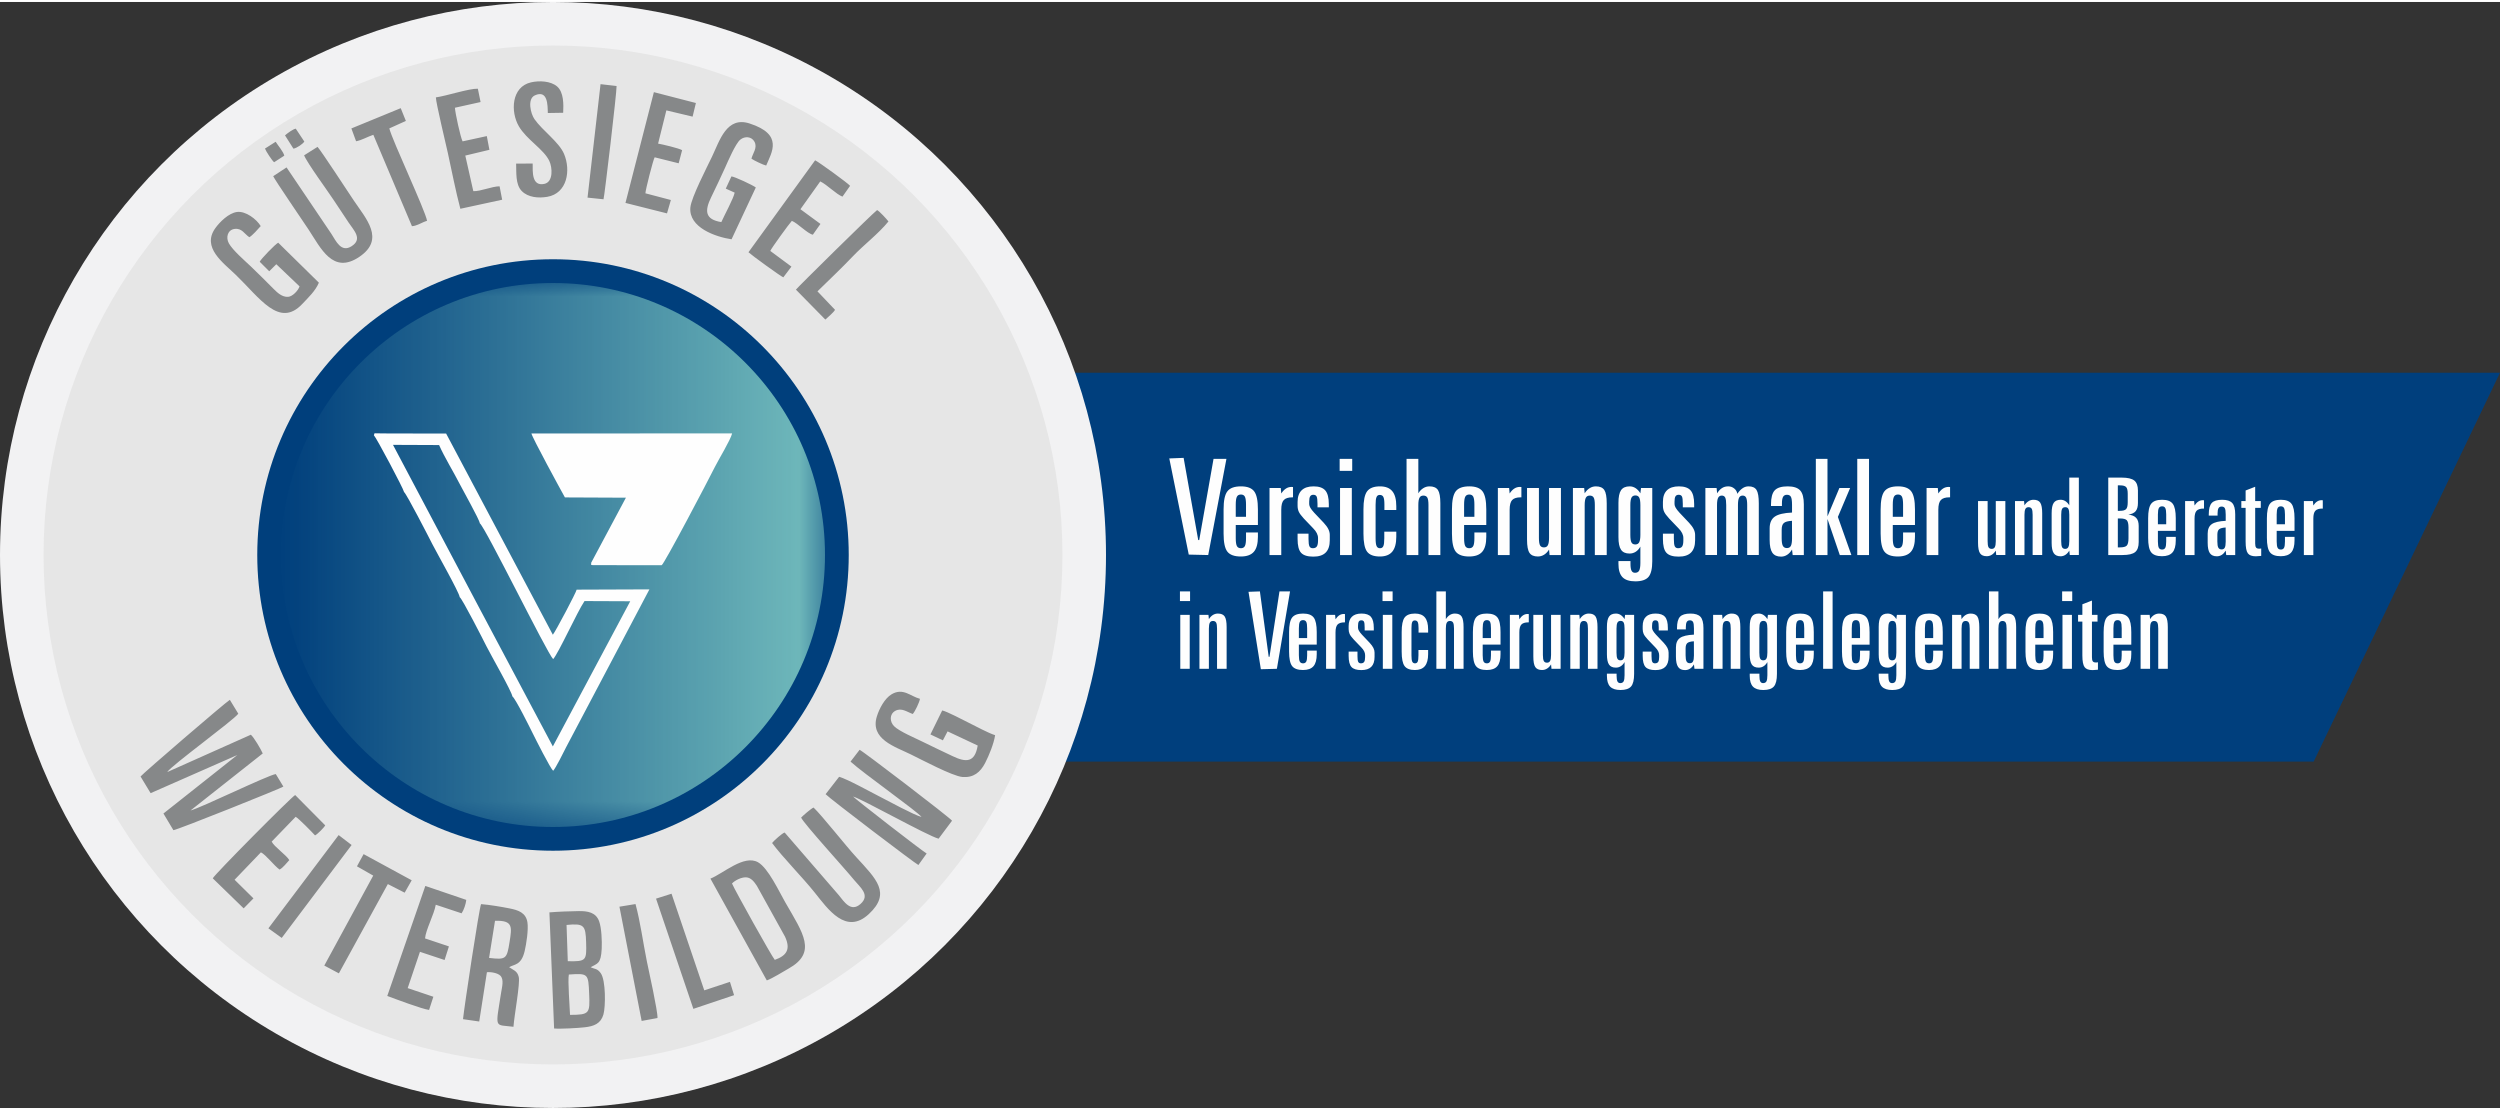 <?xml version="1.0" encoding="UTF-8"?>
<!DOCTYPE svg PUBLIC "-//W3C//DTD SVG 1.1//EN" "http://www.w3.org/Graphics/SVG/1.1/DTD/svg11.dtd">
<!-- Creator: CorelDRAW 2019 (64-Bit) -->
<svg xmlns="http://www.w3.org/2000/svg" xml:space="preserve" width="250px" height="111px" version="1.1" style="shape-rendering:geometricPrecision; text-rendering:geometricPrecision; image-rendering:optimizeQuality; fill-rule:evenodd; clip-rule:evenodd"
viewBox="0 0 89.15 39.441"
 xmlns:xlink="http://www.w3.org/1999/xlink"
 xmlns:xodm="http://www.corel.com/coreldraw/odm/2003">
 <rect x="0" y="0" width="89.15" height="39.441" fill="#333333" stroke="none"/>
 <defs>
  <style type="text/css">
   <![CDATA[
    .fil6 {fill:#FEFEFE}
    .fil4 {fill:#003F7C}
    .fil0 {fill:#003F7D}
    .fil5 {fill:#73BDBD}
    .fil3 {fill:#868889}
    .fil2 {fill:#E6E6E6}
    .fil1 {fill:#F2F2F3}
    .fil7 {fill:#FEFEFE;fill-rule:nonzero}
   ]]>
  </style>
     <mask id="id0">
  <linearGradient id="id1" gradientUnits="userSpaceOnUse" x1="29.419" y1="19.72" x2="10.022" y2="19.72">
   <stop offset="0" style="stop-opacity:1; stop-color:white"/>
   <stop offset="1" style="stop-opacity:0; stop-color:white"/>
  </linearGradient>
      <rect style="fill:url(#id1)" x="9.92" y="9.92" width="19.6" height="19.601"/>
     </mask>
 </defs>
 <g id="Ebene_x0020_1">
  <g id="_1862857498944">
   <polygon class="fil0" points="82.505,27.089 31.223,27.089 38.215,13.221 89.15,13.221 "/>
   <g>
    <circle class="fil1" cx="19.72" cy="19.72" r="19.72"/>
    <circle class="fil2" cx="19.72" cy="19.72" r="18.167"/>
    <g>
     <path class="fil3" d="M35.486 26.146c-0.241,-0.075 -0.692,-0.32 -0.939,-0.442 -0.194,-0.096 -0.78,-0.407 -0.948,-0.44l-0.42 0.855 0.444 0.211 0.168 -0.32 1.074 0.505c-0.101,0.612 -0.414,0.609 -0.898,0.377 -0.353,-0.169 -0.714,-0.337 -1.064,-0.511 -0.269,-0.134 -0.832,-0.368 -1.02,-0.556 -0.157,-0.157 -0.171,-0.427 0.041,-0.546 0.225,-0.125 0.422,0.041 0.625,0.111 0.082,-0.09 0.237,-0.415 0.257,-0.541 -0.339,-0.088 -0.598,-0.403 -1.008,-0.164 -0.252,0.147 -0.447,0.522 -0.53,0.795 -0.249,0.81 0.652,1.076 1.211,1.351 0.379,0.185 1.49,0.776 1.839,0.805 0.397,0.033 0.64,-0.165 0.813,-0.501 0.14,-0.27 0.31,-0.691 0.355,-0.989zm-5.156 0.942c0.436,0.402 2.402,1.791 2.531,1.974 -0.257,-0.063 -1.18,-0.567 -1.478,-0.719 -0.335,-0.169 -1.153,-0.627 -1.46,-0.713l-0.482 0.62c0.143,0.155 3.22,2.494 3.309,2.525l0.294 -0.41c-0.176,-0.1 -2.565,-1.955 -2.624,-2.032 0.338,0.098 2.657,1.403 3.05,1.504l0.479 -0.641c-0.061,-0.101 -3.215,-2.511 -3.296,-2.529l-0.323 0.421zm-1.762 1.996c0.094,0.215 1.553,1.811 1.892,2.228 0.214,0.261 0.586,0.537 0.223,0.855 -0.343,0.3 -0.58,-0.078 -0.78,-0.326l-1.922 -2.224c-0.08,0.016 -0.387,0.293 -0.449,0.373 0.384,0.518 1.085,1.222 1.518,1.765 0.478,0.597 1.118,1.528 1.934,0.768 0.802,-0.746 0.268,-1.245 -0.452,-2.03 -0.39,-0.425 -1.229,-1.494 -1.521,-1.767 -0.084,0.034 -0.37,0.28 -0.443,0.358zm-2.465 2.35c0.11,-0.115 0.335,-0.226 0.502,-0.219 0.179,0.007 0.295,0.167 0.386,0.305l1.005 1.815c0.199,0.434 0.069,0.669 -0.367,0.823 -0.095,-0.098 -1.431,-2.493 -1.526,-2.724zm-0.769 -0.173l2.01 3.63c0.196,-0.069 0.584,-0.313 0.777,-0.422 1.025,-0.575 0.517,-1.259 -0.117,-2.36 -0.22,-0.38 -0.606,-1.223 -0.973,-1.431 -0.499,-0.284 -1.238,0.4 -1.697,0.583zm-1.94 0.714l1.331 3.93 1.452 -0.488 -0.147 -0.475 -0.916 0.303 -1.167 -3.446 -0.553 0.176zm-1.305 0.287l0.792 4.074 0.565 -0.104c0.014,-0.235 -0.311,-1.687 -0.381,-2.03 -0.13,-0.643 -0.234,-1.417 -0.403,-2.034l-0.573 0.094zm-1.804 2.419c0.693,-0.049 0.694,-0.03 0.724,0.679 0.031,0.71 0.019,0.757 -0.682,0.76 -0.009,-0.291 -0.086,-1.224 -0.042,-1.439zm-0.082 -1.768c0.622,-0.062 0.681,0.009 0.698,0.621 0.018,0.646 0.011,0.687 -0.654,0.672l-0.044 -1.293zm-0.611 -0.448l0.167 4.14c0.229,0.021 0.852,-0.015 1.096,-0.043 0.321,-0.037 0.567,-0.126 0.663,-0.456 0.079,-0.27 0.088,-1.224 -0.097,-1.475 -0.13,-0.177 -0.208,-0.135 -0.358,-0.211 0.236,-0.14 0.367,-0.102 0.394,-0.663 0.012,-0.262 -0.004,-0.735 -0.093,-0.977 -0.117,-0.321 -0.415,-0.365 -0.727,-0.361 -0.328,0.005 -0.719,0.019 -1.045,0.046zm-1.94 0.3c0.651,-0.021 0.604,0.221 0.518,0.76 -0.095,0.602 -0.124,0.635 -0.73,0.563l0.212 -1.323zm-1.141 3.508l0.578 0.083 0.274 -1.757c0.135,-0.017 0.385,0.025 0.482,0.125 0.133,0.136 0.055,0.409 0.029,0.579 -0.211,1.348 -0.255,1.151 0.436,1.241 0.032,-0.435 0.244,-1.548 0.188,-1.779 -0.054,-0.219 -0.195,-0.243 -0.342,-0.345 0.176,-0.112 0.43,-0.055 0.553,-0.574 0.062,-0.263 0.139,-0.767 0.099,-1.026 -0.054,-0.347 -0.33,-0.436 -0.637,-0.497 -0.29,-0.058 -0.726,-0.131 -1.016,-0.153 -0.068,0.136 -0.604,3.692 -0.644,4.103zm-2.701 -0.828c0.29,0.108 1.25,0.47 1.491,0.498l0.152 -0.47 -0.915 -0.308 0.437 -1.294 0.879 0.292 0.154 -0.485 -0.851 -0.285c0.023,-0.305 0.325,-0.858 0.382,-1.201l0.922 0.306c0.082,-0.122 0.151,-0.332 0.166,-0.479l-1.46 -0.497 -1.357 3.923zm-1.081 -4.623l0.58 0.331 -1.745 3.208 0.52 0.278 1.746 -3.184 0.6 0.307 0.251 -0.442 -1.715 -0.933 -0.237 0.435zm-3.158 2.211l0.475 0.342 2.492 -3.313 -0.462 -0.354 -2.505 3.325zm-1.984 -1.783l1.102 1.071 0.349 -0.356 -0.673 -0.664 0.939 -0.978c0.176,0.084 0.47,0.476 0.665,0.615 0.118,-0.059 0.252,-0.236 0.348,-0.338 -0.114,-0.187 -0.543,-0.479 -0.629,-0.659l0.855 -0.885c0.101,0.051 0.591,0.552 0.691,0.663 0.084,-0.039 0.32,-0.275 0.363,-0.358l-1.071 -1.081c-0.119,0.052 -2.876,2.831 -2.939,2.97zm-2.575 -3.631l0.359 0.594 3.091 -1.36 -2.634 2.086 0.355 0.594c0.162,-0.017 3.857,-1.498 3.922,-1.554l-0.271 -0.447c-0.288,0.042 -2.666,1.204 -3.04,1.299l2.575 -2.034c-0.072,-0.163 -0.314,-0.573 -0.424,-0.668l-2.983 1.333c0.141,-0.23 2.371,-1.85 2.535,-2.082l-0.301 -0.495c-0.157,0.091 -3.12,2.641 -3.184,2.734zm4.437 -22.392c0.03,0.09 0.255,0.434 0.326,0.487l0.363 -0.234c-0.035,-0.145 -0.224,-0.36 -0.308,-0.496l-0.381 0.243zm0.714 -0.471l0.3 0.474c0.121,-0.019 0.333,-0.165 0.389,-0.253l-0.306 -0.461c-0.109,0.023 -0.296,0.164 -0.383,0.24zm1.208 5.253l-1.451 -1.426c-0.109,0.058 -0.61,0.576 -0.659,0.68l0.339 0.339 0.253 -0.251 0.829 0.79c-0.049,0.151 -0.251,0.363 -0.409,0.373 -0.216,0.013 -0.384,-0.15 -0.522,-0.288 -0.26,-0.26 -0.538,-0.541 -0.806,-0.796 -0.215,-0.204 -0.645,-0.575 -0.783,-0.822 -0.118,-0.211 -0.046,-0.484 0.205,-0.516 0.262,-0.034 0.347,0.18 0.524,0.296 0.107,-0.057 0.315,-0.295 0.406,-0.397 -0.147,-0.245 -0.537,-0.545 -0.848,-0.503 -0.291,0.039 -0.613,0.353 -0.776,0.584 -0.482,0.682 0.282,1.222 0.729,1.652 0.861,0.827 1.555,1.919 2.379,1.042 0.212,-0.225 0.468,-0.464 0.59,-0.757zm1.159 -5.5l0.168 0.457c0.19,-0.033 0.416,-0.164 0.615,-0.23l1.377 3.259c0.185,-0.01 0.363,-0.142 0.539,-0.192 -0.062,-0.369 -1.239,-2.862 -1.346,-3.295l0.59 -0.267 -0.183 -0.455 -1.76 0.723zm3.013 -1.107c0.001,0.186 0.36,1.678 0.428,1.987 0.142,0.649 0.276,1.346 0.445,1.985l1.491 -0.323 -0.092 -0.478c-0.275,0.001 -0.681,0.184 -0.937,0.173l-0.286 -1.269 0.86 -0.206 -0.093 -0.489 -0.864 0.188c-0.077,-0.154 -0.261,-1.005 -0.273,-1.199l0.915 -0.203 -0.097 -0.476c-0.32,-0.008 -1.109,0.255 -1.497,0.31zm3.452 2.358l-0.59 0.004c0.012,0.309 -0.029,0.739 0.197,0.973 0.227,0.236 0.601,0.263 0.91,0.211 0.716,-0.12 0.85,-0.942 0.602,-1.53 -0.179,-0.424 -0.766,-0.827 -1.055,-1.24 -0.136,-0.193 -0.264,-0.722 0.013,-0.848 0.465,-0.211 0.456,0.351 0.463,0.629l0.548 -0.009c0.015,-0.295 0.022,-0.733 -0.217,-0.938 -0.233,-0.2 -0.643,-0.212 -0.928,-0.147 -0.705,0.16 -0.738,1.05 -0.436,1.567 0.28,0.48 0.887,0.816 1.086,1.235 0.111,0.233 0.149,0.752 -0.18,0.82 -0.451,0.093 -0.411,-0.437 -0.413,-0.727zm1.956 1.216l0.57 0.059c0.032,-0.083 0.477,-3.849 0.466,-4.039l-0.572 -0.066 -0.464 4.046zm1.353 0.189l1.481 0.373 0.138 -0.477 -0.908 -0.239c0.002,-0.123 0.276,-1.198 0.33,-1.284l0.856 0.214 0.123 -0.468c-0.109,-0.068 -0.704,-0.209 -0.857,-0.234l0.295 -1.185 0.936 0.223 0.117 -0.486 -1.498 -0.387 -1.013 3.95zm3.783 1.297l0.865 -1.848c-0.105,-0.082 -0.763,-0.391 -0.87,-0.394l-0.201 0.435 0.317 0.143c-0.042,0.212 -0.366,0.802 -0.476,1.051 -0.592,-0.096 -0.595,-0.408 -0.363,-0.885 0.167,-0.344 0.339,-0.705 0.496,-1.053 0.103,-0.23 0.375,-0.866 0.544,-1.003 0.16,-0.131 0.403,-0.116 0.506,0.076 0.114,0.213 -0.06,0.407 -0.109,0.602 0.078,0.06 0.43,0.228 0.526,0.246 0.194,-0.469 0.628,-1.107 -0.594,-1.501 -0.816,-0.264 -1.064,0.609 -1.334,1.176 -0.183,0.385 -0.744,1.464 -0.776,1.821 -0.063,0.714 0.896,1.048 1.469,1.134zm0.603 0.462c0.112,0.106 1.142,0.854 1.243,0.895l0.289 -0.383 -0.754 -0.559c0.036,-0.092 0.678,-0.978 0.769,-1.072 0.196,0.072 0.558,0.457 0.749,0.493l0.271 -0.384 -0.714 -0.524 0.707 -0.992c0.249,0.12 0.569,0.458 0.792,0.543l0.272 -0.385c-0.073,-0.094 -1.123,-0.854 -1.247,-0.911l-2.377 3.279zm1.692 1.333l1.049 1.068c0.087,-0.08 0.3,-0.259 0.346,-0.348l-0.627 -0.659c0.434,-0.425 0.855,-0.821 1.266,-1.253 0.388,-0.407 0.913,-0.803 1.266,-1.24 -0.068,-0.087 -0.319,-0.364 -0.405,-0.405 -0.155,0.111 -2.867,2.785 -2.895,2.837z"/>
     <path class="fil3" d="M10.845 5.467c0.094,0.255 0.861,1.3 1.062,1.608 0.173,0.267 0.352,0.533 0.529,0.797 0.189,0.282 0.502,0.581 0.102,0.837 -0.371,0.238 -0.551,-0.175 -0.72,-0.439l-1.6 -2.371 -0.476 0.313c0.081,0.17 1.064,1.604 1.262,1.904 0.437,0.662 0.864,1.61 1.806,0.975 0.939,-0.633 0.242,-1.359 -0.203,-2.025 -0.201,-0.3 -1.146,-1.748 -1.284,-1.9l-0.478 0.301z"/>
    </g>
    <circle class="fil4" cx="19.72" cy="19.72" r="10.546"/>
    <path class="fil5" style="mask:url(#id0)" d="M19.72 29.42c5.357,0 9.699,-4.343 9.699,-9.7 0,-5.356 -4.342,-9.699 -9.699,-9.699 -5.356,0 -9.699,4.343 -9.699,9.699 0,5.357 4.343,9.7 9.699,9.7z"/>
    <path class="fil6" d="M21.082 19.996c0.009,0.118 -0.045,0.056 0.053,0.086l2.459 0.003c0.083,-0.022 1.665,-3.035 1.897,-3.501 0.138,-0.277 0.556,-0.957 0.617,-1.2l-4.643 0.002 -2.514 0.001c0.018,0.128 1.051,2.025 1.194,2.28l2.175 0.01 -1.238 2.319zm-3.971 -1.405c0.193,0.135 2.398,4.632 2.614,4.842 0.179,-0.185 0.863,-1.696 1.119,-2.07l1.63 0.007 -2.76 5.177 -2.686 -5.058 -3.014 -5.696 1.644 0.007c0.197,0.445 0.508,0.942 0.736,1.39 0.114,0.226 0.697,1.256 0.717,1.401zm-3.779 -3.141c0.083,0.074 1.064,1.921 1.076,2.025 0.095,0.076 0.887,1.617 1.007,1.854 0.146,0.289 0.961,1.725 0.978,1.894 0.102,0.076 0.837,1.518 0.956,1.756 0.143,0.288 0.899,1.607 0.922,1.782 0.117,0.091 0.622,1.108 0.728,1.323 0.108,0.218 0.615,1.224 0.726,1.332 0.095,-0.098 0.378,-0.675 0.462,-0.84l2.971 -5.63 -2.595 0.01c-0.014,0.096 -0.751,1.488 -0.849,1.608l-2.375 -4.477 -1.43 -2.697 -1.537 -0.003 -0.69 -0.002 -0.326 -0.005 -0.024 0.07z"/>
   </g>
   <path class="fil7" d="M41.697 16.277l0.511 -0.02 0.521 2.932 0.035 0 0.511 -2.897 0.46 0 -0.65 3.43 -0.694 -0.016 -0.694 -3.429zm3.16 1.817l0 0.556 -0.79 0 0 0.471c0,0.139 0.014,0.234 0.042,0.283 0.027,0.05 0.075,0.075 0.143,0.075 0.067,0 0.114,-0.027 0.141,-0.079 0.027,-0.053 0.04,-0.146 0.04,-0.279l0 -0.204 0.424 0 0 0.155c0,0.245 -0.048,0.423 -0.145,0.534 -0.097,0.112 -0.252,0.168 -0.464,0.168 -0.23,0 -0.39,-0.058 -0.48,-0.173 -0.09,-0.115 -0.135,-0.33 -0.135,-0.642l0 -0.865c0,-0.314 0.045,-0.53 0.137,-0.646 0.09,-0.117 0.251,-0.175 0.482,-0.175 0.225,0 0.382,0.059 0.471,0.177 0.09,0.118 0.134,0.332 0.134,0.644zm-0.424 -0.167c0,-0.138 -0.013,-0.233 -0.04,-0.285 -0.027,-0.052 -0.074,-0.078 -0.141,-0.078 -0.068,0 -0.116,0.025 -0.143,0.077 -0.028,0.051 -0.042,0.146 -0.042,0.286l0 0.432 0.366 0 0 -0.432zm1.676 -0.63l0 0.367 -0.021 0c-0.146,0 -0.25,0.033 -0.309,0.098 -0.06,0.065 -0.089,0.18 -0.089,0.346l0 1.614 -0.419 0 0 -2.391 0.401 0 0.018 0.196c0.052,-0.08 0.109,-0.139 0.169,-0.177 0.06,-0.038 0.125,-0.057 0.197,-0.057 0.006,0 0.015,0 0.026,0.002 0.012,0.001 0.021,0.002 0.027,0.002zm1.277 0.611l0 0.113 -0.404 0 0 -0.123c0,-0.136 -0.011,-0.224 -0.032,-0.264 -0.021,-0.041 -0.06,-0.061 -0.117,-0.061 -0.053,0 -0.091,0.02 -0.113,0.058 -0.023,0.037 -0.034,0.1 -0.034,0.186l0 0.091c0,0.039 0.015,0.081 0.042,0.13 0.028,0.048 0.073,0.106 0.135,0.174l0.342 0.361c0.075,0.081 0.129,0.155 0.163,0.224 0.034,0.068 0.052,0.137 0.052,0.206l0 0.191c0,0.197 -0.049,0.343 -0.145,0.439 -0.096,0.097 -0.244,0.146 -0.442,0.146 -0.208,0 -0.353,-0.046 -0.437,-0.138 -0.083,-0.091 -0.124,-0.254 -0.124,-0.492l0 -0.028 0 -0.161 0.39 0 0 0.189c0,0.13 0.011,0.218 0.033,0.262 0.022,0.045 0.061,0.068 0.119,0.068 0.068,0 0.117,-0.021 0.144,-0.063 0.028,-0.041 0.043,-0.113 0.043,-0.213l0 -0.09c0,-0.057 -0.015,-0.112 -0.043,-0.169 -0.027,-0.057 -0.071,-0.115 -0.13,-0.175l-0.333 -0.348c-0.093,-0.101 -0.153,-0.182 -0.181,-0.245 -0.028,-0.063 -0.042,-0.133 -0.042,-0.213l0 -0.136c0,-0.182 0.048,-0.319 0.144,-0.413 0.096,-0.094 0.238,-0.141 0.426,-0.141 0.195,0 0.335,0.049 0.419,0.147 0.083,0.097 0.125,0.26 0.125,0.488zm0.4 -0.577l0.42 0 0 2.391 -0.42 0 0 -2.391zm-0.014 -1.039l0.448 0 0 0.429 -0.448 0 0 -0.429zm2.02 1.686l0 0.138 -0.424 0 0 -0.194c0,-0.133 -0.012,-0.224 -0.037,-0.271 -0.024,-0.049 -0.067,-0.073 -0.129,-0.073 -0.054,0 -0.092,0.025 -0.114,0.075 -0.023,0.049 -0.034,0.142 -0.034,0.278l0 1.19c0,0.139 0.012,0.234 0.036,0.283 0.024,0.05 0.064,0.075 0.121,0.075 0.056,0 0.095,-0.024 0.118,-0.073 0.023,-0.047 0.035,-0.142 0.035,-0.285l0 -0.233 0.428 0 0 0.183c0,0.239 -0.048,0.416 -0.144,0.531 -0.096,0.115 -0.243,0.172 -0.441,0.172 -0.219,0 -0.371,-0.058 -0.457,-0.173 -0.086,-0.116 -0.129,-0.33 -0.129,-0.643l0 -0.864c0,-0.313 0.043,-0.528 0.131,-0.645 0.088,-0.117 0.241,-0.176 0.459,-0.176 0.199,0 0.345,0.058 0.439,0.173 0.095,0.114 0.142,0.291 0.142,0.532zm0.366 -1.686l0.42 0 0 1.229c0.05,-0.082 0.111,-0.144 0.179,-0.185 0.067,-0.042 0.141,-0.063 0.221,-0.063 0.142,0 0.242,0.044 0.3,0.131 0.057,0.088 0.085,0.245 0.085,0.473l0 1.845 -0.424 0 0 -1.783c0,-0.128 -0.013,-0.217 -0.04,-0.265 -0.027,-0.048 -0.074,-0.072 -0.141,-0.072 -0.065,0 -0.111,0.025 -0.138,0.076 -0.028,0.05 -0.042,0.138 -0.042,0.261l0 1.783 -0.42 0 0 -3.43zm2.843 1.802l0 0.556 -0.791 0 0 0.471c0,0.139 0.015,0.234 0.042,0.283 0.028,0.05 0.076,0.075 0.144,0.075 0.067,0 0.114,-0.027 0.141,-0.079 0.027,-0.053 0.04,-0.146 0.04,-0.279l0 -0.204 0.424 0 0 0.155c0,0.245 -0.048,0.423 -0.145,0.534 -0.097,0.112 -0.252,0.168 -0.465,0.168 -0.229,0 -0.389,-0.058 -0.479,-0.173 -0.09,-0.115 -0.135,-0.33 -0.135,-0.642l0 -0.865c0,-0.314 0.045,-0.53 0.136,-0.646 0.091,-0.117 0.252,-0.175 0.483,-0.175 0.225,0 0.382,0.059 0.471,0.177 0.089,0.118 0.134,0.332 0.134,0.644zm-0.424 -0.167c0,-0.138 -0.013,-0.233 -0.04,-0.285 -0.027,-0.052 -0.074,-0.078 -0.141,-0.078 -0.068,0 -0.116,0.025 -0.144,0.077 -0.027,0.051 -0.042,0.146 -0.042,0.286l0 0.432 0.367 0 0 -0.432zm1.676 -0.63l0 0.367 -0.021 0c-0.147,0 -0.25,0.033 -0.309,0.098 -0.06,0.065 -0.089,0.18 -0.089,0.346l0 1.614 -0.42 0 0 -2.391 0.401 0 0.019 0.196c0.052,-0.08 0.108,-0.139 0.169,-0.177 0.06,-0.038 0.125,-0.057 0.197,-0.057 0.006,0 0.015,0 0.026,0.002 0.012,0.001 0.02,0.002 0.027,0.002zm0.201 0.034l0.424 0 0 1.777c0,0.13 0.013,0.22 0.04,0.269 0.027,0.048 0.074,0.073 0.14,0.073 0.066,0 0.112,-0.026 0.139,-0.078 0.028,-0.052 0.042,-0.14 0.042,-0.264l0 -1.777 0.424 0 0 2.391 -0.405 0 -0.019 -0.196c-0.05,0.082 -0.11,0.144 -0.177,0.185 -0.068,0.042 -0.142,0.063 -0.223,0.063 -0.14,0 -0.24,-0.044 -0.298,-0.13 -0.058,-0.087 -0.087,-0.243 -0.087,-0.471l0 -1.842zm2.842 0.546l0 1.845 -0.424 0 0 -1.783c0,-0.128 -0.013,-0.217 -0.04,-0.265 -0.027,-0.048 -0.074,-0.072 -0.141,-0.072 -0.065,0 -0.111,0.025 -0.139,0.076 -0.027,0.05 -0.042,0.138 -0.042,0.261l0 1.783 -0.419 0 0 -2.391 0.401 0 0.018 0.19c0.051,-0.082 0.111,-0.144 0.18,-0.185 0.067,-0.042 0.141,-0.063 0.22,-0.063 0.142,0 0.243,0.044 0.301,0.131 0.057,0.088 0.085,0.245 0.085,0.473zm1.2 0.062c0,-0.127 -0.014,-0.215 -0.041,-0.266 -0.027,-0.05 -0.072,-0.076 -0.136,-0.076 -0.065,0 -0.111,0.026 -0.139,0.076 -0.027,0.051 -0.042,0.139 -0.042,0.266l0 1.064c0,0.13 0.014,0.22 0.04,0.269 0.026,0.049 0.072,0.073 0.137,0.073 0.065,0 0.111,-0.026 0.139,-0.077 0.027,-0.053 0.042,-0.141 0.042,-0.265l0 -1.064zm0 -0.418l0.023 -0.19 0.401 0 0 2.614c0,0.267 -0.046,0.453 -0.135,0.558 -0.09,0.104 -0.247,0.157 -0.47,0.157 -0.21,0 -0.362,-0.05 -0.458,-0.149 -0.095,-0.1 -0.143,-0.258 -0.143,-0.475l0 -0.1 0.429 0 0 0.095c0,0.118 0.013,0.202 0.038,0.251 0.026,0.048 0.067,0.073 0.124,0.073 0.07,0 0.119,-0.026 0.148,-0.078 0.028,-0.052 0.043,-0.143 0.043,-0.274l0 -0.581c-0.047,0.083 -0.103,0.144 -0.168,0.185 -0.065,0.041 -0.138,0.062 -0.218,0.062 -0.142,0 -0.242,-0.045 -0.303,-0.135 -0.062,-0.09 -0.093,-0.241 -0.093,-0.454l0 -1.218c0,-0.211 0.031,-0.362 0.093,-0.453 0.062,-0.09 0.165,-0.136 0.308,-0.136 0.075,0 0.146,0.022 0.211,0.064 0.065,0.043 0.122,0.104 0.17,0.184zm1.918 0.387l0 0.113 -0.405 0 0 -0.123c0,-0.136 -0.01,-0.224 -0.031,-0.264 -0.021,-0.041 -0.06,-0.061 -0.117,-0.061 -0.053,0 -0.091,0.02 -0.114,0.058 -0.022,0.037 -0.033,0.1 -0.033,0.186l0 0.091c0,0.039 0.014,0.081 0.042,0.13 0.028,0.048 0.073,0.106 0.135,0.174l0.342 0.361c0.075,0.081 0.129,0.155 0.163,0.224 0.034,0.068 0.052,0.137 0.052,0.206l0 0.191c0,0.197 -0.049,0.343 -0.145,0.439 -0.096,0.097 -0.244,0.146 -0.442,0.146 -0.208,0 -0.353,-0.046 -0.437,-0.138 -0.083,-0.091 -0.124,-0.254 -0.124,-0.492l0 -0.028 0 -0.161 0.39 0 0 0.189c0,0.13 0.011,0.218 0.033,0.262 0.022,0.045 0.061,0.068 0.119,0.068 0.068,0 0.117,-0.021 0.144,-0.063 0.028,-0.041 0.042,-0.113 0.042,-0.213l0 -0.09c0,-0.057 -0.014,-0.112 -0.042,-0.169 -0.027,-0.057 -0.071,-0.115 -0.13,-0.175l-0.333 -0.348c-0.093,-0.101 -0.153,-0.182 -0.181,-0.245 -0.028,-0.063 -0.042,-0.133 -0.042,-0.213l0 -0.136c0,-0.182 0.048,-0.319 0.144,-0.413 0.096,-0.094 0.238,-0.141 0.426,-0.141 0.195,0 0.335,0.049 0.419,0.147 0.083,0.097 0.125,0.26 0.125,0.488zm1.539 -0.369c0.062,-0.091 0.126,-0.158 0.19,-0.2 0.064,-0.044 0.135,-0.066 0.211,-0.066 0.135,0 0.23,0.043 0.284,0.129 0.054,0.086 0.081,0.244 0.081,0.475l0 1.845 -0.414 0 0 -1.783c0,-0.125 -0.013,-0.213 -0.037,-0.262 -0.025,-0.05 -0.066,-0.075 -0.124,-0.075 -0.06,0 -0.103,0.026 -0.129,0.078 -0.026,0.052 -0.039,0.139 -0.039,0.259l0 1.783 -0.419 0 0 -1.783c0,-0.128 -0.012,-0.217 -0.035,-0.265 -0.024,-0.048 -0.065,-0.072 -0.122,-0.072 -0.06,0 -0.104,0.026 -0.131,0.079 -0.027,0.053 -0.04,0.139 -0.04,0.258l0 1.783 -0.415 0 0 -2.391 0.4 0 0.019 0.19c0.053,-0.085 0.111,-0.148 0.174,-0.187 0.064,-0.041 0.138,-0.061 0.221,-0.061 0.082,0 0.154,0.026 0.215,0.076 0.061,0.05 0.098,0.113 0.11,0.19zm1.949 0.963c-0.143,0.008 -0.241,0.034 -0.291,0.08 -0.051,0.044 -0.076,0.124 -0.076,0.239l0 0.304c0,0.129 0.014,0.219 0.043,0.271 0.029,0.052 0.077,0.078 0.143,0.078 0.066,0 0.113,-0.025 0.141,-0.077 0.027,-0.051 0.042,-0.141 0.042,-0.272l-0.002 -0.623zm0.423 -0.584l0 1.804 -0.398 0 -0.023 -0.197c-0.05,0.084 -0.108,0.147 -0.174,0.189 -0.066,0.043 -0.139,0.065 -0.218,0.065 -0.143,0 -0.246,-0.047 -0.311,-0.141 -0.063,-0.094 -0.095,-0.245 -0.095,-0.455l0 -0.411c0,-0.192 0.06,-0.332 0.179,-0.417 0.12,-0.086 0.327,-0.135 0.619,-0.148l0 -0.275c0,-0.143 -0.014,-0.239 -0.04,-0.286 -0.026,-0.049 -0.074,-0.073 -0.142,-0.073 -0.063,0 -0.108,0.024 -0.136,0.071 -0.027,0.048 -0.042,0.124 -0.042,0.23l0 0.1 -0.39 0 0 -0.056c0,-0.24 0.044,-0.408 0.132,-0.502 0.088,-0.095 0.242,-0.143 0.463,-0.143 0.209,0 0.357,0.049 0.445,0.145 0.088,0.096 0.131,0.263 0.131,0.5zm0.428 -1.626l0.415 0 0 2.052 0.425 -1.013 0.383 0 -0.437 1.032 0.481 1.359 -0.413 0 -0.439 -1.286 0 1.286 -0.415 0 0 -3.43zm1.477 0l0.419 0 0 3.43 -0.419 0 0 -3.43zm2.058 1.802l0 0.556 -0.791 0 0 0.471c0,0.139 0.015,0.234 0.043,0.283 0.027,0.05 0.075,0.075 0.143,0.075 0.067,0 0.114,-0.027 0.141,-0.079 0.027,-0.053 0.04,-0.146 0.04,-0.279l0 -0.204 0.424 0 0 0.155c0,0.245 -0.048,0.423 -0.145,0.534 -0.097,0.112 -0.252,0.168 -0.465,0.168 -0.229,0 -0.389,-0.058 -0.479,-0.173 -0.09,-0.115 -0.135,-0.33 -0.135,-0.642l0 -0.865c0,-0.314 0.045,-0.53 0.136,-0.646 0.091,-0.117 0.252,-0.175 0.483,-0.175 0.225,0 0.382,0.059 0.471,0.177 0.09,0.118 0.134,0.332 0.134,0.644zm-0.424 -0.167c0,-0.138 -0.013,-0.233 -0.04,-0.285 -0.027,-0.052 -0.074,-0.078 -0.141,-0.078 -0.068,0 -0.116,0.025 -0.143,0.077 -0.028,0.051 -0.043,0.146 -0.043,0.286l0 0.432 0.367 0 0 -0.432zm1.676 -0.63l0 0.367 -0.021 0c-0.147,0 -0.25,0.033 -0.309,0.098 -0.06,0.065 -0.089,0.18 -0.089,0.346l0 1.614 -0.419 0 0 -2.391 0.4 0 0.019 0.196c0.052,-0.08 0.109,-0.139 0.169,-0.177 0.06,-0.038 0.125,-0.057 0.197,-0.057 0.006,0 0.015,0 0.026,0.002 0.012,0.001 0.021,0.002 0.027,0.002zm0.997 0.5l0.342 0 0 1.431c0,0.104 0.01,0.177 0.032,0.216 0.022,0.039 0.06,0.059 0.113,0.059 0.053,0 0.09,-0.021 0.112,-0.063 0.022,-0.042 0.034,-0.113 0.034,-0.212l0 -1.431 0.341 0 0 1.925 -0.326 0 -0.015 -0.158c-0.041,0.066 -0.089,0.116 -0.143,0.149 -0.055,0.034 -0.114,0.051 -0.179,0.051 -0.113,0 -0.194,-0.035 -0.24,-0.105 -0.047,-0.07 -0.071,-0.196 -0.071,-0.379l0 -1.483zm2.288 0.44l0 1.485 -0.341 0 0 -1.435c0,-0.103 -0.011,-0.175 -0.032,-0.213 -0.022,-0.039 -0.06,-0.058 -0.113,-0.058 -0.053,0 -0.09,0.02 -0.112,0.06 -0.023,0.041 -0.034,0.112 -0.034,0.211l0 1.435 -0.338 0 0 -1.925 0.323 0 0.015 0.153c0.041,-0.065 0.089,-0.115 0.144,-0.148 0.055,-0.034 0.114,-0.051 0.178,-0.051 0.114,0 0.195,0.035 0.241,0.106 0.046,0.07 0.069,0.196 0.069,0.38zm0.966 0.05c0,-0.101 -0.011,-0.172 -0.032,-0.211 -0.021,-0.041 -0.058,-0.06 -0.11,-0.06 -0.054,0 -0.091,0.019 -0.113,0.058 -0.022,0.04 -0.033,0.111 -0.033,0.213l0 0.941c0,0.104 0.011,0.177 0.032,0.216 0.021,0.039 0.058,0.059 0.11,0.059 0.052,0 0.09,-0.021 0.112,-0.063 0.022,-0.042 0.034,-0.113 0.034,-0.212l0 -0.941zm0 -1.326l0.341 0 0 2.761 -0.323 0 -0.018 -0.158c-0.038,0.066 -0.085,0.117 -0.138,0.151 -0.053,0.035 -0.111,0.052 -0.173,0.052 -0.112,0 -0.193,-0.037 -0.243,-0.111 -0.05,-0.074 -0.075,-0.196 -0.075,-0.366l0 -1.061c0,-0.173 0.025,-0.296 0.075,-0.369 0.05,-0.072 0.132,-0.109 0.247,-0.109 0.061,0 0.118,0.017 0.17,0.051 0.052,0.035 0.099,0.084 0.137,0.148l0 -0.989zm1.731 1.457l0 1.031 0.077 0c0.12,0 0.2,-0.021 0.242,-0.064 0.04,-0.043 0.061,-0.129 0.061,-0.258l0 -0.391c0,-0.128 -0.021,-0.213 -0.061,-0.255 -0.04,-0.042 -0.121,-0.063 -0.242,-0.063l-0.077 0zm0 -1.181l0 0.909 0.073 0c0.109,0 0.183,-0.02 0.222,-0.062 0.039,-0.041 0.058,-0.123 0.058,-0.245l0 -0.298c0,-0.123 -0.019,-0.204 -0.058,-0.243 -0.037,-0.041 -0.111,-0.061 -0.222,-0.061l-0.073 0zm-0.341 -0.276l0.48 0c0.213,0 0.363,0.036 0.449,0.105 0.086,0.07 0.129,0.188 0.129,0.355l0 0.446c0,0.128 -0.027,0.225 -0.08,0.29 -0.054,0.064 -0.141,0.106 -0.261,0.123 0.129,0.015 0.222,0.054 0.28,0.119 0.059,0.064 0.088,0.16 0.088,0.287l0 0.574c0,0.169 -0.042,0.288 -0.127,0.357 -0.085,0.07 -0.236,0.105 -0.452,0.105l-0.506 0 0 -2.761zm2.407 1.451l0 0.447 -0.637 0 0 0.379c0,0.112 0.012,0.188 0.034,0.228 0.023,0.04 0.061,0.06 0.116,0.06 0.054,0 0.091,-0.021 0.113,-0.063 0.022,-0.043 0.033,-0.118 0.033,-0.225l0 -0.164 0.341 0 0 0.125c0,0.197 -0.039,0.34 -0.117,0.43 -0.078,0.09 -0.203,0.135 -0.374,0.135 -0.184,0 -0.314,-0.047 -0.386,-0.14 -0.072,-0.092 -0.108,-0.265 -0.108,-0.516l0 -0.696c0,-0.253 0.036,-0.427 0.109,-0.52 0.073,-0.094 0.203,-0.141 0.389,-0.141 0.181,0 0.307,0.047 0.379,0.143 0.072,0.094 0.108,0.267 0.108,0.518zm-0.341 -0.135c0,-0.111 -0.011,-0.187 -0.033,-0.23 -0.022,-0.041 -0.059,-0.062 -0.113,-0.062 -0.055,0 -0.093,0.02 -0.116,0.062 -0.022,0.041 -0.034,0.117 -0.034,0.23l0 0.348 0.296 0 0 -0.348zm1.348 -0.507l0 0.295 -0.016 0c-0.118,0 -0.201,0.027 -0.249,0.079 -0.048,0.052 -0.072,0.145 -0.072,0.279l0 1.299 -0.337 0 0 -1.925 0.322 0 0.015 0.158c0.042,-0.064 0.088,-0.112 0.136,-0.143 0.049,-0.03 0.101,-0.046 0.159,-0.046 0.005,0 0.012,0.001 0.021,0.002 0.009,0.002 0.016,0.002 0.021,0.002zm0.772 0.97c-0.115,0.007 -0.194,0.028 -0.234,0.064 -0.041,0.036 -0.062,0.1 -0.062,0.192l0 0.246c0,0.103 0.012,0.175 0.035,0.218 0.024,0.041 0.062,0.062 0.116,0.062 0.053,0 0.09,-0.02 0.113,-0.062 0.022,-0.041 0.034,-0.113 0.034,-0.218l-0.002 -0.502zm0.341 -0.47l0 1.452 -0.321 0 -0.018 -0.158c-0.041,0.067 -0.087,0.118 -0.14,0.152 -0.053,0.034 -0.112,0.051 -0.176,0.051 -0.115,0 -0.198,-0.037 -0.25,-0.113 -0.051,-0.075 -0.077,-0.197 -0.077,-0.366l0 -0.331c0,-0.154 0.048,-0.267 0.145,-0.336 0.096,-0.069 0.263,-0.108 0.498,-0.119l0 -0.221c0,-0.115 -0.011,-0.192 -0.032,-0.23 -0.021,-0.039 -0.06,-0.058 -0.115,-0.058 -0.05,0 -0.087,0.019 -0.109,0.056 -0.022,0.039 -0.034,0.1 -0.034,0.185l0 0.081 -0.314 0 0 -0.045c0,-0.194 0.036,-0.329 0.107,-0.405 0.07,-0.076 0.194,-0.114 0.372,-0.114 0.168,0 0.287,0.039 0.358,0.116 0.071,0.078 0.106,0.212 0.106,0.403zm0.712 -0.983l0 0.51 0.2 0 0 0.242 -0.2 0 0 1.269c0,0.071 0.011,0.12 0.032,0.147 0.02,0.027 0.056,0.04 0.106,0.04 0.009,0 0.018,0 0.028,0 0.01,-0.001 0.027,-0.003 0.049,-0.007l0 0.263c-0.005,0.001 -0.013,0.002 -0.024,0.004 -0.08,0.008 -0.136,0.012 -0.167,0.012 -0.139,0 -0.234,-0.035 -0.286,-0.107 -0.053,-0.071 -0.079,-0.211 -0.079,-0.418l0 -1.203 -0.153 0 0 -0.242 0.153 0 0 -0.377 0.341 -0.133zm1.403 1.125l0 0.447 -0.636 0 0 0.379c0,0.112 0.012,0.188 0.034,0.228 0.022,0.04 0.061,0.06 0.115,0.06 0.054,0 0.092,-0.021 0.114,-0.063 0.021,-0.043 0.032,-0.118 0.032,-0.225l0 -0.164 0.341 0 0 0.125c0,0.197 -0.039,0.34 -0.117,0.43 -0.077,0.09 -0.202,0.135 -0.373,0.135 -0.185,0 -0.314,-0.047 -0.386,-0.14 -0.072,-0.092 -0.109,-0.265 -0.109,-0.516l0 -0.696c0,-0.253 0.037,-0.427 0.11,-0.52 0.073,-0.094 0.203,-0.141 0.388,-0.141 0.181,0 0.308,0.047 0.379,0.143 0.072,0.094 0.108,0.267 0.108,0.518zm-0.341 -0.135c0,-0.111 -0.011,-0.187 -0.032,-0.23 -0.022,-0.041 -0.06,-0.062 -0.114,-0.062 -0.054,0 -0.093,0.02 -0.115,0.062 -0.022,0.041 -0.034,0.117 -0.034,0.23l0 0.348 0.295 0 0 -0.348zm1.349 -0.507l0 0.295 -0.017 0c-0.118,0 -0.201,0.027 -0.249,0.079 -0.048,0.052 -0.071,0.145 -0.071,0.279l0 1.299 -0.338 0 0 -1.925 0.323 0 0.015 0.158c0.042,-0.064 0.087,-0.112 0.136,-0.143 0.048,-0.03 0.101,-0.046 0.158,-0.046 0.005,0 0.012,0.001 0.021,0.002 0.01,0.002 0.017,0.002 0.022,0.002zm-40.742 4.085l0.337 0 0 1.924 -0.337 0 0 -1.924zm-0.012 -0.836l0.361 0 0 0.345 -0.361 0 0 -0.345zm1.665 1.276l0 1.484 -0.342 0 0 -1.434c0,-0.103 -0.011,-0.175 -0.032,-0.213 -0.022,-0.039 -0.06,-0.059 -0.113,-0.059 -0.053,0 -0.09,0.021 -0.112,0.061 -0.022,0.041 -0.034,0.111 -0.034,0.211l0 1.434 -0.337 0 0 -1.924 0.322 0 0.015 0.153c0.041,-0.065 0.09,-0.115 0.144,-0.149 0.055,-0.033 0.114,-0.05 0.178,-0.05 0.114,0 0.195,0.035 0.242,0.105 0.046,0.071 0.069,0.197 0.069,0.381zm0.78 -1.261l0.406 -0.015 0.314 2.332 0.028 0 0.356 -2.332 0.377 0 -0.469 2.76 -0.572 0.015 -0.44 -2.76zm2.433 1.436l0 0.447 -0.637 0 0 0.379c0,0.112 0.012,0.188 0.034,0.228 0.023,0.04 0.061,0.06 0.116,0.06 0.053,0 0.091,-0.021 0.113,-0.063 0.022,-0.043 0.032,-0.118 0.032,-0.225l0 -0.165 0.342 0 0 0.126c0,0.197 -0.039,0.34 -0.117,0.43 -0.078,0.09 -0.203,0.135 -0.374,0.135 -0.185,0 -0.314,-0.047 -0.386,-0.14 -0.072,-0.092 -0.109,-0.265 -0.109,-0.517l0 -0.695c0,-0.253 0.037,-0.427 0.11,-0.521 0.073,-0.093 0.203,-0.14 0.389,-0.14 0.181,0 0.307,0.047 0.379,0.142 0.072,0.095 0.108,0.268 0.108,0.519zm-0.342 -0.135c0,-0.111 -0.01,-0.187 -0.032,-0.23 -0.022,-0.041 -0.06,-0.062 -0.113,-0.062 -0.055,0 -0.093,0.02 -0.116,0.062 -0.022,0.041 -0.034,0.117 -0.034,0.23l0 0.348 0.295 0 0 -0.348zm1.349 -0.507l0 0.295 -0.016 0c-0.118,0 -0.202,0.027 -0.25,0.079 -0.047,0.052 -0.071,0.145 -0.071,0.278l0 1.299 -0.337 0 0 -1.924 0.322 0 0.015 0.158c0.042,-0.064 0.087,-0.112 0.136,-0.143 0.049,-0.03 0.101,-0.046 0.158,-0.046 0.006,0 0.013,0.001 0.022,0.002 0.009,0.001 0.016,0.002 0.021,0.002zm1.028 0.491l0 0.092 -0.326 0 0 -0.099c0,-0.11 -0.008,-0.18 -0.025,-0.213 -0.017,-0.033 -0.048,-0.049 -0.094,-0.049 -0.043,0 -0.073,0.016 -0.091,0.046 -0.018,0.031 -0.027,0.081 -0.027,0.151l0 0.072c0,0.032 0.011,0.066 0.034,0.105 0.022,0.039 0.058,0.086 0.108,0.14l0.276 0.291c0.06,0.065 0.103,0.125 0.131,0.18 0.027,0.055 0.041,0.111 0.041,0.166l0 0.153c0,0.159 -0.039,0.277 -0.116,0.354 -0.077,0.078 -0.196,0.117 -0.356,0.117 -0.167,0 -0.284,-0.037 -0.351,-0.11 -0.067,-0.074 -0.101,-0.205 -0.101,-0.396l0 -0.023 0 -0.13 0.315 0 0 0.153c0,0.105 0.008,0.175 0.026,0.211 0.018,0.036 0.049,0.054 0.096,0.054 0.055,0 0.094,-0.017 0.116,-0.051 0.022,-0.033 0.034,-0.09 0.034,-0.171l0 -0.073c0,-0.045 -0.012,-0.09 -0.034,-0.136 -0.022,-0.045 -0.058,-0.092 -0.105,-0.14l-0.268 -0.28c-0.075,-0.081 -0.124,-0.147 -0.146,-0.198 -0.022,-0.05 -0.034,-0.107 -0.034,-0.171l0 -0.11c0,-0.146 0.039,-0.257 0.117,-0.332 0.077,-0.075 0.191,-0.113 0.342,-0.113 0.157,0 0.27,0.039 0.337,0.118 0.067,0.078 0.101,0.209 0.101,0.392zm0.322 -0.464l0.338 0 0 1.924 -0.338 0 0 -1.924zm-0.011 -0.836l0.36 0 0 0.345 -0.36 0 0 -0.345zm1.626 1.357l0 0.112 -0.341 0 0 -0.157c0,-0.107 -0.011,-0.18 -0.03,-0.219 -0.02,-0.039 -0.055,-0.058 -0.105,-0.058 -0.043,0 -0.074,0.02 -0.092,0.06 -0.017,0.04 -0.026,0.115 -0.026,0.224l0 0.958c0,0.112 0.009,0.188 0.028,0.228 0.02,0.04 0.052,0.06 0.098,0.06 0.045,0 0.076,-0.019 0.095,-0.058 0.018,-0.039 0.028,-0.115 0.028,-0.23l0 -0.187 0.345 0 0 0.147c0,0.192 -0.039,0.335 -0.116,0.427 -0.078,0.093 -0.196,0.139 -0.356,0.139 -0.175,0 -0.298,-0.047 -0.367,-0.14 -0.07,-0.093 -0.104,-0.266 -0.104,-0.517l0 -0.696c0,-0.252 0.035,-0.425 0.105,-0.519 0.071,-0.094 0.195,-0.141 0.37,-0.141 0.16,0 0.278,0.046 0.354,0.139 0.076,0.092 0.114,0.234 0.114,0.428zm0.294 -1.357l0.338 0 0 0.989c0.041,-0.065 0.089,-0.115 0.144,-0.149 0.054,-0.033 0.114,-0.05 0.178,-0.05 0.114,0 0.195,0.035 0.241,0.105 0.046,0.071 0.069,0.197 0.069,0.381l0 1.484 -0.341 0 0 -1.434c0,-0.103 -0.011,-0.175 -0.032,-0.213 -0.022,-0.039 -0.06,-0.059 -0.114,-0.059 -0.052,0 -0.089,0.021 -0.111,0.061 -0.023,0.041 -0.034,0.111 -0.034,0.211l0 1.434 -0.338 0 0 -2.76zm2.288 1.451l0 0.447 -0.636 0 0 0.379c0,0.112 0.012,0.188 0.034,0.228 0.022,0.04 0.061,0.06 0.116,0.06 0.053,0 0.091,-0.021 0.113,-0.063 0.021,-0.043 0.032,-0.118 0.032,-0.225l0 -0.165 0.341 0 0 0.126c0,0.197 -0.038,0.34 -0.116,0.43 -0.078,0.09 -0.203,0.135 -0.374,0.135 -0.185,0 -0.314,-0.047 -0.386,-0.14 -0.072,-0.092 -0.109,-0.265 -0.109,-0.517l0 -0.695c0,-0.253 0.037,-0.427 0.11,-0.521 0.073,-0.093 0.203,-0.14 0.389,-0.14 0.18,0 0.307,0.047 0.378,0.142 0.073,0.095 0.108,0.268 0.108,0.519zm-0.341 -0.135c0,-0.111 -0.011,-0.187 -0.032,-0.23 -0.022,-0.041 -0.06,-0.062 -0.113,-0.062 -0.055,0 -0.094,0.02 -0.116,0.062 -0.022,0.041 -0.034,0.117 -0.034,0.23l0 0.348 0.295 0 0 -0.348zm1.349 -0.507l0 0.295 -0.017 0c-0.118,0 -0.201,0.027 -0.249,0.079 -0.048,0.052 -0.071,0.145 -0.071,0.278l0 1.299 -0.338 0 0 -1.924 0.323 0 0.015 0.158c0.042,-0.064 0.087,-0.112 0.136,-0.143 0.048,-0.03 0.101,-0.046 0.158,-0.046 0.005,0 0.012,0.001 0.021,0.002 0.01,0.001 0.017,0.002 0.022,0.002zm0.162 0.027l0.341 0 0 1.431c0,0.104 0.011,0.176 0.033,0.216 0.021,0.039 0.059,0.059 0.113,0.059 0.052,0 0.089,-0.021 0.111,-0.063 0.023,-0.042 0.034,-0.113 0.034,-0.212l0 -1.431 0.341 0 0 1.924 -0.326 0 -0.015 -0.157c-0.041,0.066 -0.088,0.116 -0.143,0.149 -0.054,0.034 -0.114,0.051 -0.179,0.051 -0.113,0 -0.193,-0.036 -0.24,-0.105 -0.047,-0.07 -0.07,-0.196 -0.07,-0.379l0 -1.483zm2.288 0.44l0 1.484 -0.341 0 0 -1.434c0,-0.103 -0.011,-0.175 -0.033,-0.213 -0.022,-0.039 -0.06,-0.059 -0.113,-0.059 -0.053,0 -0.09,0.021 -0.112,0.061 -0.022,0.041 -0.034,0.111 -0.034,0.211l0 1.434 -0.337 0 0 -1.924 0.322 0 0.015 0.153c0.041,-0.065 0.09,-0.115 0.145,-0.149 0.054,-0.033 0.113,-0.05 0.177,-0.05 0.115,0 0.195,0.035 0.242,0.105 0.046,0.071 0.069,0.197 0.069,0.381zm0.965 0.05c0,-0.102 -0.011,-0.174 -0.032,-0.215 -0.022,-0.04 -0.059,-0.06 -0.11,-0.06 -0.052,0 -0.089,0.02 -0.111,0.06 -0.023,0.041 -0.034,0.113 -0.034,0.215l0 0.856c0,0.105 0.01,0.177 0.032,0.217 0.021,0.039 0.057,0.059 0.11,0.059 0.052,0 0.089,-0.022 0.111,-0.063 0.023,-0.042 0.034,-0.113 0.034,-0.213l0 -0.856zm0 -0.337l0.019 -0.153 0.322 0 0 2.105c0,0.214 -0.036,0.364 -0.108,0.448 -0.073,0.084 -0.199,0.127 -0.378,0.127 -0.169,0 -0.292,-0.041 -0.369,-0.12 -0.076,-0.08 -0.115,-0.207 -0.115,-0.383l0 -0.08 0.345 0 0 0.077c0,0.095 0.011,0.162 0.031,0.201 0.021,0.039 0.054,0.059 0.1,0.059 0.056,0 0.096,-0.021 0.119,-0.062 0.023,-0.042 0.034,-0.116 0.034,-0.221l0 -0.467c-0.038,0.066 -0.082,0.115 -0.135,0.148 -0.052,0.034 -0.111,0.05 -0.175,0.05 -0.114,0 -0.195,-0.036 -0.244,-0.108 -0.05,-0.073 -0.075,-0.195 -0.075,-0.366l0 -0.98c0,-0.171 0.025,-0.292 0.075,-0.365 0.05,-0.073 0.132,-0.109 0.247,-0.109 0.061,0 0.118,0.017 0.17,0.051 0.053,0.035 0.099,0.084 0.137,0.148zm1.544 0.311l0 0.092 -0.325 0 0 -0.099c0,-0.11 -0.009,-0.18 -0.026,-0.213 -0.017,-0.033 -0.048,-0.049 -0.094,-0.049 -0.043,0 -0.073,0.016 -0.091,0.046 -0.018,0.031 -0.027,0.081 -0.027,0.151l0 0.072c0,0.032 0.011,0.066 0.034,0.105 0.022,0.039 0.059,0.086 0.108,0.14l0.276 0.291c0.06,0.065 0.103,0.125 0.131,0.18 0.027,0.055 0.041,0.111 0.041,0.166l0 0.153c0,0.159 -0.039,0.277 -0.116,0.354 -0.077,0.078 -0.196,0.117 -0.356,0.117 -0.167,0 -0.284,-0.037 -0.351,-0.11 -0.067,-0.074 -0.101,-0.205 -0.101,-0.396l0 -0.023 0 -0.13 0.315 0 0 0.153c0,0.105 0.009,0.175 0.026,0.211 0.018,0.036 0.049,0.054 0.096,0.054 0.055,0 0.094,-0.017 0.116,-0.051 0.022,-0.033 0.034,-0.09 0.034,-0.171l0 -0.073c0,-0.045 -0.012,-0.09 -0.034,-0.136 -0.022,-0.045 -0.057,-0.092 -0.105,-0.14l-0.268 -0.28c-0.075,-0.081 -0.123,-0.147 -0.146,-0.198 -0.022,-0.05 -0.034,-0.107 -0.034,-0.171l0 -0.11c0,-0.146 0.039,-0.257 0.117,-0.332 0.077,-0.075 0.191,-0.113 0.342,-0.113 0.157,0 0.27,0.039 0.337,0.118 0.068,0.078 0.101,0.209 0.101,0.392zm0.928 0.479c-0.115,0.006 -0.193,0.028 -0.234,0.064 -0.041,0.036 -0.061,0.1 -0.061,0.192l0 0.246c0,0.103 0.011,0.175 0.035,0.217 0.023,0.042 0.062,0.063 0.115,0.063 0.053,0 0.091,-0.02 0.113,-0.062 0.023,-0.041 0.034,-0.114 0.034,-0.218l-0.002 -0.502zm0.341 -0.47l0 1.451 -0.32 0 -0.019 -0.157c-0.04,0.067 -0.087,0.118 -0.14,0.152 -0.053,0.034 -0.112,0.051 -0.176,0.051 -0.115,0 -0.198,-0.037 -0.249,-0.113 -0.051,-0.075 -0.077,-0.197 -0.077,-0.366l0 -0.331c0,-0.154 0.048,-0.267 0.144,-0.336 0.097,-0.069 0.263,-0.108 0.498,-0.119l0 -0.221c0,-0.115 -0.011,-0.192 -0.032,-0.23 -0.021,-0.039 -0.059,-0.059 -0.114,-0.059 -0.051,0 -0.087,0.02 -0.11,0.057 -0.022,0.039 -0.033,0.1 -0.033,0.185l0 0.081 -0.315 0 0 -0.045c0,-0.194 0.036,-0.329 0.107,-0.405 0.071,-0.076 0.195,-0.114 0.372,-0.114 0.169,0 0.288,0.039 0.359,0.116 0.07,0.078 0.105,0.212 0.105,0.403zm1.315 -0.033l0 1.484 -0.342 0 0 -1.434c0,-0.103 -0.01,-0.175 -0.032,-0.213 -0.022,-0.039 -0.06,-0.059 -0.113,-0.059 -0.053,0 -0.09,0.021 -0.112,0.061 -0.022,0.041 -0.034,0.111 -0.034,0.211l0 1.434 -0.337 0 0 -1.924 0.322 0 0.015 0.153c0.041,-0.065 0.09,-0.115 0.145,-0.149 0.054,-0.033 0.113,-0.05 0.177,-0.05 0.115,0 0.195,0.035 0.242,0.105 0.046,0.071 0.069,0.197 0.069,0.381zm0.965 0.05c0,-0.102 -0.011,-0.174 -0.032,-0.215 -0.022,-0.04 -0.059,-0.06 -0.11,-0.06 -0.052,0 -0.089,0.02 -0.111,0.06 -0.023,0.041 -0.034,0.113 -0.034,0.215l0 0.856c0,0.105 0.01,0.177 0.032,0.217 0.021,0.039 0.057,0.059 0.109,0.059 0.053,0 0.09,-0.022 0.112,-0.063 0.023,-0.042 0.034,-0.113 0.034,-0.213l0 -0.856zm0 -0.337l0.019 -0.153 0.322 0 0 2.105c0,0.214 -0.036,0.364 -0.108,0.448 -0.073,0.084 -0.199,0.127 -0.379,0.127 -0.168,0 -0.291,-0.041 -0.368,-0.12 -0.076,-0.08 -0.115,-0.207 -0.115,-0.383l0 -0.08 0.345 0 0 0.077c0,0.095 0.011,0.162 0.031,0.201 0.021,0.039 0.054,0.059 0.1,0.059 0.056,0 0.096,-0.021 0.119,-0.062 0.023,-0.042 0.034,-0.116 0.034,-0.221l0 -0.467c-0.038,0.066 -0.082,0.115 -0.135,0.148 -0.052,0.034 -0.111,0.05 -0.175,0.05 -0.114,0 -0.195,-0.036 -0.244,-0.108 -0.05,-0.073 -0.075,-0.195 -0.075,-0.366l0 -0.98c0,-0.171 0.025,-0.292 0.075,-0.365 0.05,-0.073 0.132,-0.109 0.247,-0.109 0.061,0 0.118,0.017 0.17,0.051 0.053,0.035 0.099,0.084 0.137,0.148zm1.655 0.462l0 0.447 -0.636 0 0 0.379c0,0.112 0.012,0.188 0.034,0.228 0.022,0.04 0.061,0.06 0.116,0.06 0.053,0 0.091,-0.021 0.113,-0.063 0.022,-0.043 0.032,-0.118 0.032,-0.225l0 -0.165 0.341 0 0 0.126c0,0.197 -0.038,0.34 -0.116,0.43 -0.078,0.09 -0.203,0.135 -0.374,0.135 -0.185,0 -0.314,-0.047 -0.386,-0.14 -0.072,-0.092 -0.109,-0.265 -0.109,-0.517l0 -0.695c0,-0.253 0.037,-0.427 0.11,-0.521 0.073,-0.093 0.203,-0.14 0.389,-0.14 0.181,0 0.307,0.047 0.378,0.142 0.073,0.095 0.108,0.268 0.108,0.519zm-0.341 -0.135c0,-0.111 -0.01,-0.187 -0.032,-0.23 -0.022,-0.041 -0.06,-0.062 -0.113,-0.062 -0.055,0 -0.094,0.02 -0.116,0.062 -0.022,0.041 -0.034,0.117 -0.034,0.23l0 0.348 0.295 0 0 -0.348zm0.674 -1.316l0.338 0 0 2.76 -0.338 0 0 -2.76zm1.657 1.451l0 0.447 -0.636 0 0 0.379c0,0.112 0.011,0.188 0.034,0.228 0.022,0.04 0.06,0.06 0.115,0.06 0.054,0 0.092,-0.021 0.113,-0.063 0.022,-0.043 0.033,-0.118 0.033,-0.225l0 -0.165 0.341 0 0 0.126c0,0.197 -0.039,0.34 -0.117,0.43 -0.078,0.09 -0.202,0.135 -0.374,0.135 -0.184,0 -0.313,-0.047 -0.386,-0.14 -0.072,-0.092 -0.108,-0.265 -0.108,-0.517l0 -0.695c0,-0.253 0.036,-0.427 0.11,-0.521 0.073,-0.093 0.202,-0.14 0.388,-0.14 0.181,0 0.308,0.047 0.379,0.142 0.072,0.095 0.108,0.268 0.108,0.519zm-0.341 -0.135c0,-0.111 -0.011,-0.187 -0.033,-0.23 -0.021,-0.041 -0.059,-0.062 -0.113,-0.062 -0.055,0 -0.093,0.02 -0.115,0.062 -0.023,0.041 -0.034,0.117 -0.034,0.23l0 0.348 0.295 0 0 -0.348zm1.295 0.01c0,-0.102 -0.011,-0.174 -0.032,-0.215 -0.022,-0.04 -0.059,-0.06 -0.11,-0.06 -0.052,0 -0.089,0.02 -0.112,0.06 -0.022,0.041 -0.034,0.113 -0.034,0.215l0 0.856c0,0.105 0.011,0.177 0.033,0.217 0.021,0.039 0.057,0.059 0.109,0.059 0.053,0 0.09,-0.022 0.112,-0.063 0.023,-0.042 0.034,-0.113 0.034,-0.213l0 -0.856zm0 -0.337l0.019 -0.153 0.322 0 0 2.105c0,0.214 -0.036,0.364 -0.108,0.448 -0.073,0.084 -0.199,0.127 -0.379,0.127 -0.168,0 -0.291,-0.041 -0.368,-0.12 -0.076,-0.08 -0.115,-0.207 -0.115,-0.383l0 -0.08 0.345 0 0 0.077c0,0.095 0.011,0.162 0.031,0.201 0.02,0.039 0.054,0.059 0.1,0.059 0.056,0 0.095,-0.021 0.119,-0.062 0.023,-0.042 0.034,-0.116 0.034,-0.221l0 -0.467c-0.038,0.066 -0.082,0.115 -0.135,0.148 -0.052,0.034 -0.111,0.05 -0.175,0.05 -0.114,0 -0.195,-0.036 -0.245,-0.108 -0.049,-0.073 -0.074,-0.195 -0.074,-0.366l0 -0.98c0,-0.171 0.025,-0.292 0.075,-0.365 0.05,-0.073 0.132,-0.109 0.247,-0.109 0.061,0 0.118,0.017 0.17,0.051 0.053,0.035 0.099,0.084 0.137,0.148zm1.655 0.462l0 0.447 -0.636 0 0 0.379c0,0.112 0.012,0.188 0.034,0.228 0.022,0.04 0.061,0.06 0.116,0.06 0.053,0 0.091,-0.021 0.113,-0.063 0.021,-0.043 0.032,-0.118 0.032,-0.225l0 -0.165 0.341 0 0 0.126c0,0.197 -0.038,0.34 -0.116,0.43 -0.078,0.09 -0.203,0.135 -0.374,0.135 -0.185,0 -0.314,-0.047 -0.386,-0.14 -0.072,-0.092 -0.109,-0.265 -0.109,-0.517l0 -0.695c0,-0.253 0.037,-0.427 0.11,-0.521 0.073,-0.093 0.203,-0.14 0.389,-0.14 0.18,0 0.307,0.047 0.378,0.142 0.073,0.095 0.108,0.268 0.108,0.519zm-0.341 -0.135c0,-0.111 -0.011,-0.187 -0.032,-0.23 -0.022,-0.041 -0.06,-0.062 -0.113,-0.062 -0.055,0 -0.094,0.02 -0.116,0.062 -0.022,0.041 -0.034,0.117 -0.034,0.23l0 0.348 0.295 0 0 -0.348zm1.644 -0.04l0 1.484 -0.341 0 0 -1.434c0,-0.103 -0.011,-0.175 -0.033,-0.213 -0.021,-0.039 -0.059,-0.059 -0.113,-0.059 -0.052,0 -0.089,0.021 -0.111,0.061 -0.023,0.041 -0.034,0.111 -0.034,0.211l0 1.434 -0.338 0 0 -1.924 0.323 0 0.015 0.153c0.041,-0.065 0.089,-0.115 0.144,-0.149 0.054,-0.033 0.114,-0.05 0.178,-0.05 0.114,0 0.195,0.035 0.241,0.105 0.046,0.071 0.069,0.197 0.069,0.381zm0.345 -1.276l0.337 0 0 0.989c0.041,-0.065 0.089,-0.115 0.144,-0.149 0.055,-0.033 0.114,-0.05 0.178,-0.05 0.114,0 0.195,0.035 0.242,0.105 0.045,0.071 0.068,0.197 0.068,0.381l0 1.484 -0.341 0 0 -1.434c0,-0.103 -0.011,-0.175 -0.032,-0.213 -0.022,-0.039 -0.06,-0.059 -0.113,-0.059 -0.053,0 -0.09,0.021 -0.112,0.061 -0.023,0.041 -0.034,0.111 -0.034,0.211l0 1.434 -0.337 0 0 -2.76zm2.288 1.451l0 0.447 -0.637 0 0 0.379c0,0.112 0.012,0.188 0.034,0.228 0.023,0.04 0.061,0.06 0.116,0.06 0.053,0 0.091,-0.021 0.113,-0.063 0.022,-0.043 0.032,-0.118 0.032,-0.225l0 -0.165 0.342 0 0 0.126c0,0.197 -0.039,0.34 -0.117,0.43 -0.078,0.09 -0.203,0.135 -0.374,0.135 -0.185,0 -0.314,-0.047 -0.386,-0.14 -0.072,-0.092 -0.109,-0.265 -0.109,-0.517l0 -0.695c0,-0.253 0.037,-0.427 0.11,-0.521 0.073,-0.093 0.203,-0.14 0.389,-0.14 0.181,0 0.307,0.047 0.379,0.142 0.072,0.095 0.108,0.268 0.108,0.519zm-0.342 -0.135c0,-0.111 -0.01,-0.187 -0.032,-0.23 -0.022,-0.041 -0.06,-0.062 -0.113,-0.062 -0.055,0 -0.093,0.02 -0.116,0.062 -0.022,0.041 -0.034,0.117 -0.034,0.23l0 0.348 0.295 0 0 -0.348zm0.675 -0.48l0.337 0 0 1.924 -0.337 0 0 -1.924zm-0.012 -0.836l0.36 0 0 0.345 -0.36 0 0 -0.345zm1.063 0.326l0 0.51 0.199 0 0 0.241 -0.199 0 0 1.27c0,0.071 0.01,0.12 0.031,0.147 0.02,0.027 0.056,0.04 0.106,0.04 0.009,0 0.018,0 0.028,0 0.01,-0.001 0.027,-0.004 0.049,-0.007l0 0.263c-0.005,0.001 -0.013,0.002 -0.024,0.004 -0.08,0.008 -0.135,0.012 -0.167,0.012 -0.139,0 -0.234,-0.035 -0.286,-0.107 -0.052,-0.071 -0.079,-0.211 -0.079,-0.418l0 -1.204 -0.153 0 0 -0.241 0.153 0 0 -0.377 0.342 -0.133zm1.403 1.125l0 0.447 -0.637 0 0 0.379c0,0.112 0.012,0.188 0.034,0.228 0.022,0.04 0.061,0.06 0.116,0.06 0.053,0 0.091,-0.021 0.113,-0.063 0.022,-0.043 0.032,-0.118 0.032,-0.225l0 -0.165 0.342 0 0 0.126c0,0.197 -0.039,0.34 -0.117,0.43 -0.078,0.09 -0.203,0.135 -0.374,0.135 -0.185,0 -0.314,-0.047 -0.386,-0.14 -0.072,-0.092 -0.109,-0.265 -0.109,-0.517l0 -0.695c0,-0.253 0.037,-0.427 0.11,-0.521 0.073,-0.093 0.203,-0.14 0.389,-0.14 0.181,0 0.307,0.047 0.379,0.142 0.072,0.095 0.108,0.268 0.108,0.519zm-0.342 -0.135c0,-0.111 -0.01,-0.187 -0.032,-0.23 -0.022,-0.041 -0.06,-0.062 -0.113,-0.062 -0.055,0 -0.094,0.02 -0.116,0.062 -0.022,0.041 -0.034,0.117 -0.034,0.23l0 0.348 0.295 0 0 -0.348zm1.644 -0.04l0 1.484 -0.341 0 0 -1.434c0,-0.103 -0.011,-0.175 -0.032,-0.213 -0.022,-0.039 -0.06,-0.059 -0.114,-0.059 -0.052,0 -0.089,0.021 -0.111,0.061 -0.023,0.041 -0.034,0.111 -0.034,0.211l0 1.434 -0.338 0 0 -1.924 0.323 0 0.015 0.153c0.041,-0.065 0.089,-0.115 0.144,-0.149 0.055,-0.033 0.114,-0.05 0.178,-0.05 0.114,0 0.195,0.035 0.241,0.105 0.046,0.071 0.069,0.197 0.069,0.381z"/>
  </g>
 </g>
</svg>
